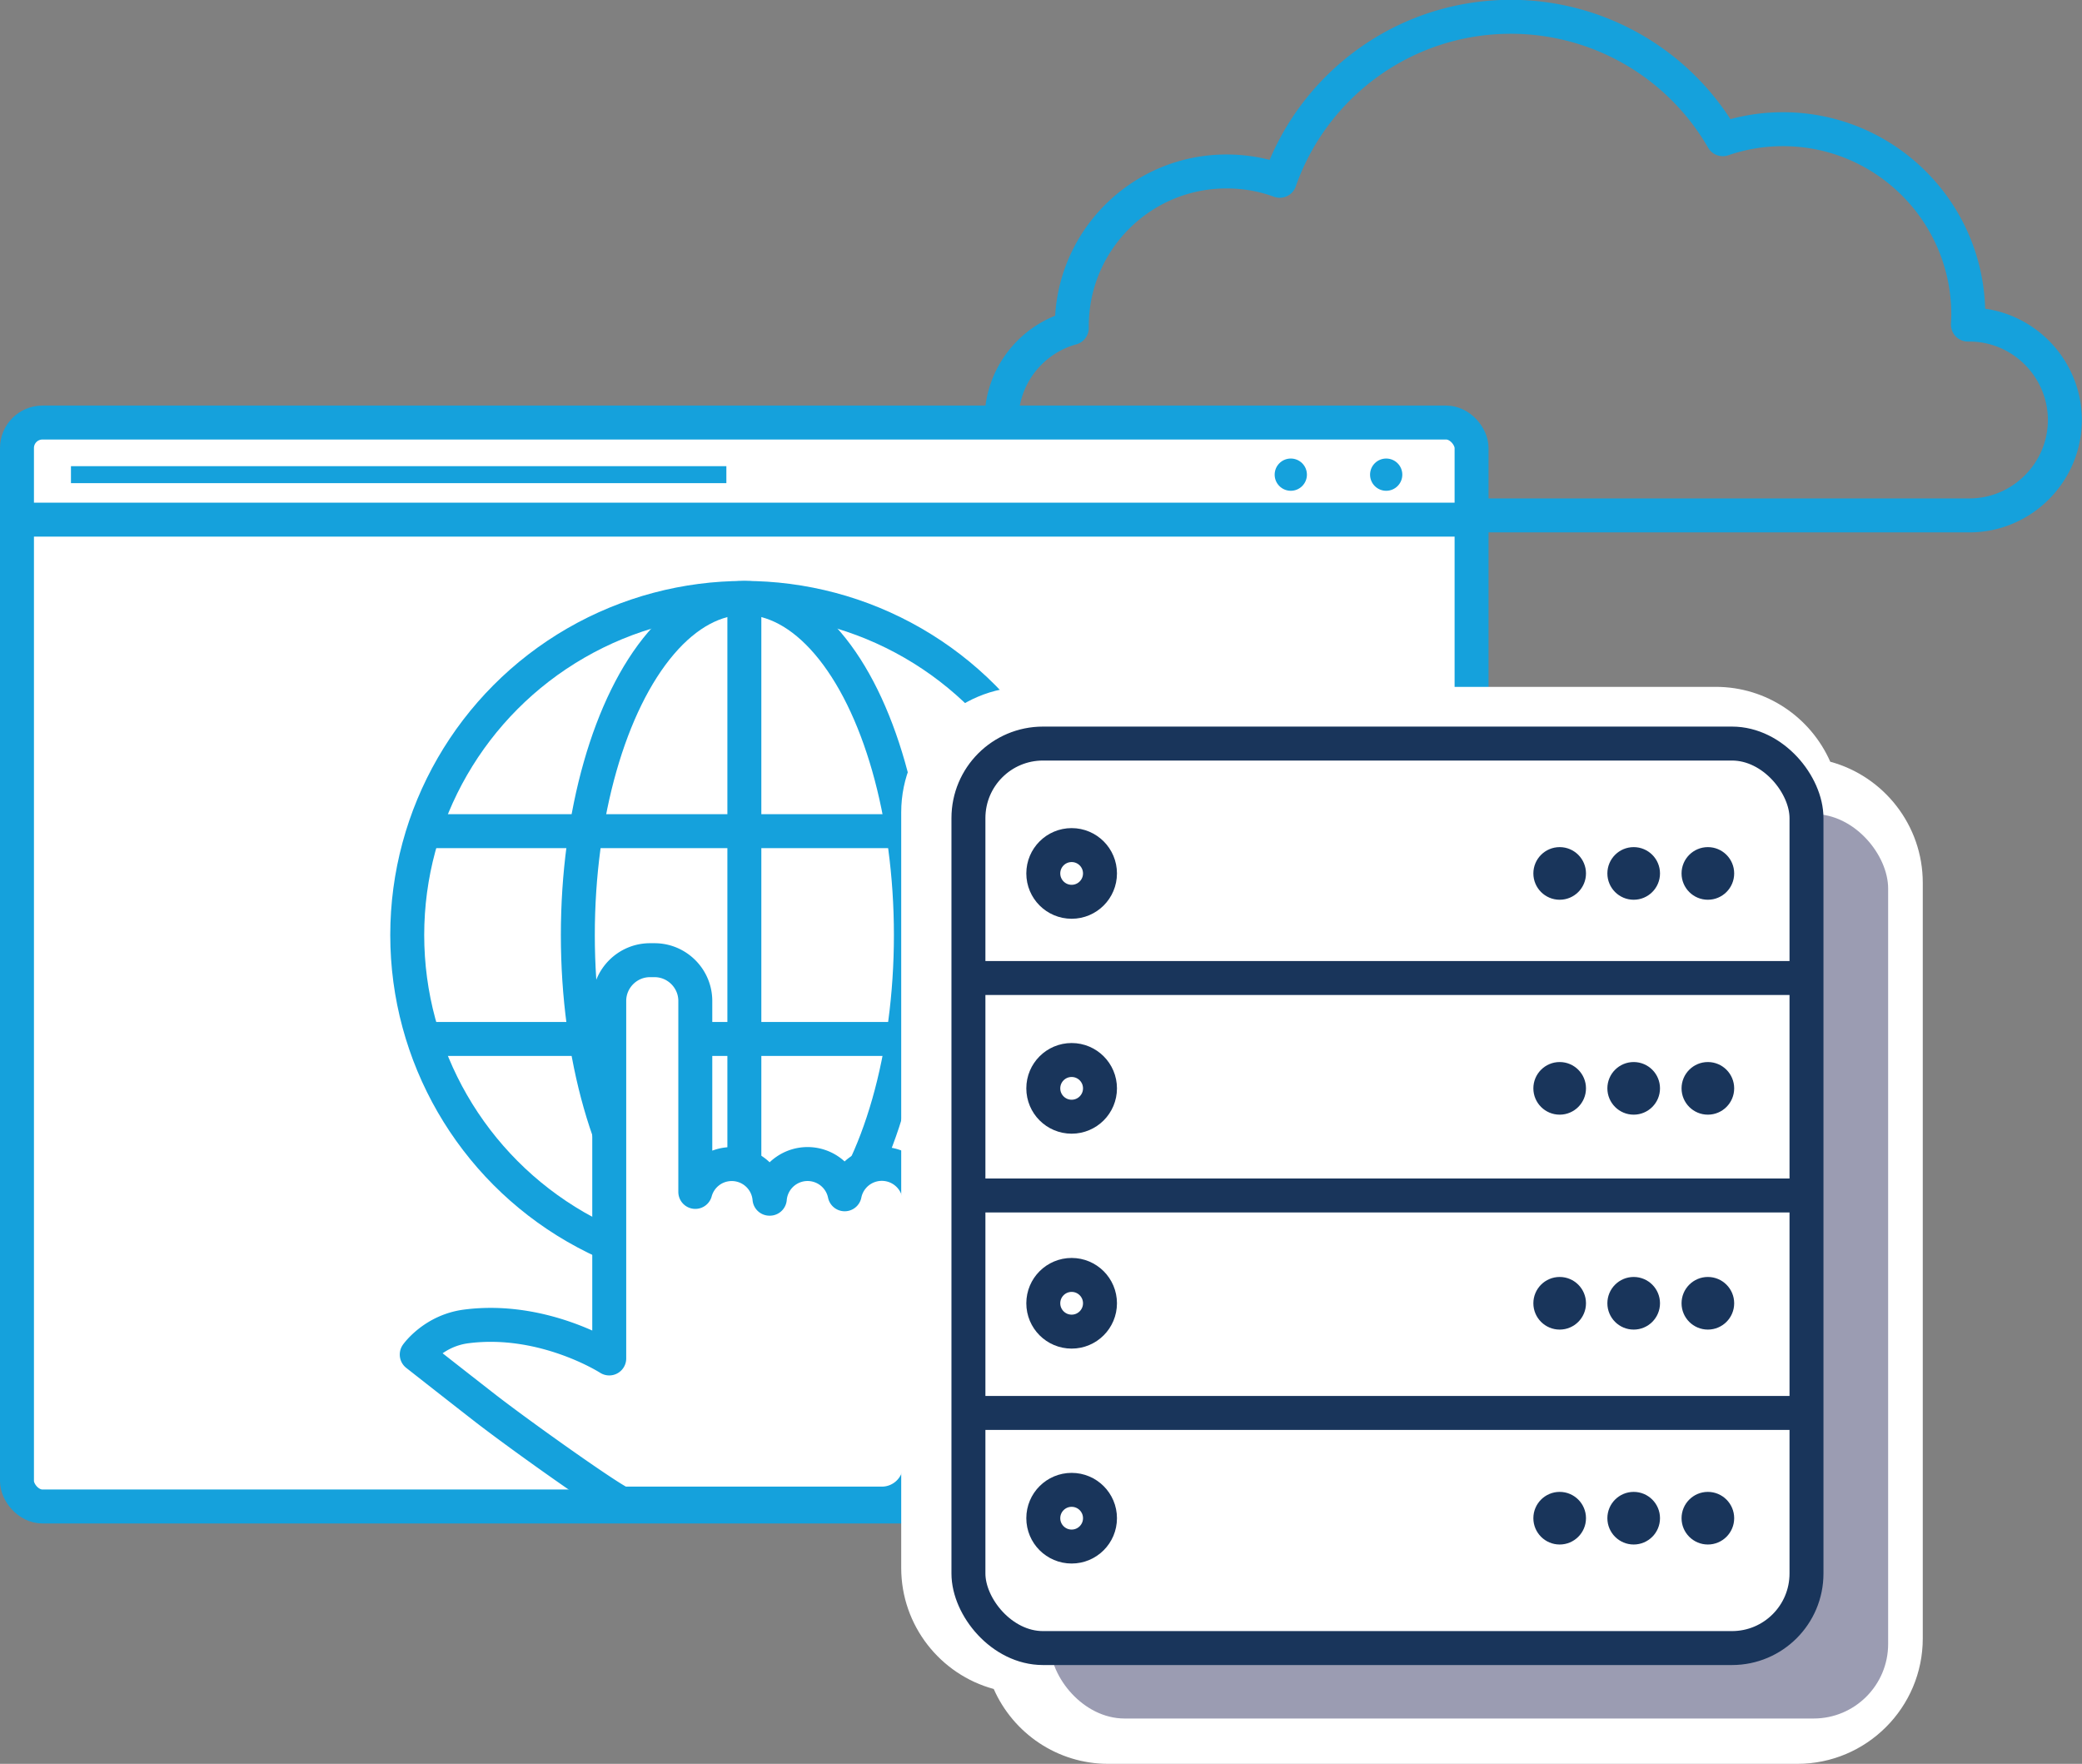 <?xml version="1.0" encoding="UTF-8"?> <svg xmlns="http://www.w3.org/2000/svg" viewBox="0 0 122.65 103.9"><rect x="0" y="0" width="122.65" height="103.9" fill="#808080" stroke="none"/><path d="M116.03 19.12h-.1c.01-.19.02-.39.02-.59 0-6.03-4.89-10.92-10.92-10.92-1.24 0-2.43.21-3.54.59A14.406 14.406 0 0089 .99c-6.29 0-11.64 4.03-13.61 9.66-.98-.36-2.03-.55-3.14-.55-5.03 0-9.11 4.08-9.11 9.11v.11c-2.38.65-4.14 2.84-4.14 5.42h0c0 3.09 2.53 5.62 5.62 5.62h51.4c3.09 0 5.62-2.53 5.62-5.62h0c0-3.09-2.53-5.62-5.62-5.62z" fill="none" stroke="#15a1dc" stroke-linecap="round" stroke-linejoin="round" stroke-width="2"></path><rect x="1" y="24.89" width="85.69" height="63.85" rx="1.5" ry="1.5" fill="#fff" stroke="#15a1dc" stroke-miterlimit="10" stroke-width="2"></rect><path fill="none" stroke="#15a1dc" stroke-miterlimit="10" stroke-width="2" d="M1.14 30.61h85.37"></path><path fill="none" stroke="#15a1dc" stroke-miterlimit="10" d="M4.18 27.96h38.61"></path><circle cx="76.04" cy="27.96" r=".95" fill="#15a1dc"></circle><circle cx="81.66" cy="27.96" r=".95" fill="#15a1dc"></circle><circle cx="43.85" cy="55.08" r="19.86" fill="#fff" stroke="#15a1dc" stroke-miterlimit="10" stroke-width="2"></circle><ellipse cx="43.85" cy="55.08" rx="9.81" ry="19.86" fill="none" stroke="#15a1dc" stroke-miterlimit="10" stroke-width="2"></ellipse><path fill="none" stroke="#15a1dc" stroke-miterlimit="10" stroke-width="2" d="M43.85 74.67V35.49M24.98 48.96h37.74M24.98 61.2h37.74"></path><path d="M54.18 70.8a2.232 2.232 0 00-4.42-.45 2.232 2.232 0 00-4.41.26h-.02a2.231 2.231 0 00-2.22-2.04c-1.03 0-1.89.69-2.15 1.64V58.96c0-1.32-1.08-2.4-2.4-2.4h-.27c-1.32 0-2.4 1.08-2.4 2.4v21.06s-3.83-2.47-8.4-1.89c-1.94.24-2.94 1.66-2.94 1.66s1.83 1.44 3.96 3.1 7.84 5.71 8.16 5.68h15.28c1.24 0 2.25-1.01 2.25-2.25l-.03-15.51z" fill="#fff" stroke="#15a1dc" stroke-linejoin="round" stroke-width="2"></path><path d="M107.82 44.87c-1.15-2.61-3.75-4.41-6.74-4.41h-40.6c-4.07 0-7.39 3.31-7.39 7.39v44.51c0 3.4 2.31 6.28 5.45 7.13 1.15 2.61 3.75 4.41 6.74 4.41h40.6c4.07 0 7.39-3.31 7.39-7.39V52c0-3.4-2.31-6.28-5.45-7.13z" fill="#fff"></path><rect x="61.86" y="47.95" width="49.37" height="53.28" rx="4.39" ry="4.39" fill="#9b9cb2"></rect><rect x="57.05" y="43.8" width="49.37" height="53.28" rx="4.39" ry="4.39" fill="#fff" stroke="#19355b" stroke-miterlimit="10" stroke-width="2"></rect><circle cx="63.13" cy="51.45" r="1.67" fill="none" stroke="#19355b" stroke-linecap="round" stroke-linejoin="round" stroke-width="2"></circle><circle cx="91.88" cy="51.45" r="1.55" fill="#19355b"></circle><circle cx="96.24" cy="51.45" r="1.55" fill="#19355b"></circle><circle cx="100.61" cy="51.45" r="1.55" fill="#19355b"></circle><circle cx="63.13" cy="64.11" r="1.67" fill="none" stroke="#19355b" stroke-linecap="round" stroke-linejoin="round" stroke-width="2"></circle><circle cx="91.88" cy="64.11" r="1.55" fill="#19355b"></circle><circle cx="96.24" cy="64.11" r="1.55" fill="#19355b"></circle><circle cx="100.61" cy="64.11" r="1.55" fill="#19355b"></circle><circle cx="63.13" cy="76.77" r="1.67" fill="none" stroke="#19355b" stroke-linecap="round" stroke-linejoin="round" stroke-width="2"></circle><circle cx="91.88" cy="76.77" r="1.55" fill="#19355b"></circle><circle cx="96.24" cy="76.77" r="1.55" fill="#19355b"></circle><circle cx="100.61" cy="76.77" r="1.55" fill="#19355b"></circle><circle cx="63.13" cy="89.43" r="1.67" fill="none" stroke="#19355b" stroke-linecap="round" stroke-linejoin="round" stroke-width="2"></circle><circle cx="91.88" cy="89.43" r="1.55" fill="#19355b"></circle><circle cx="96.24" cy="89.43" r="1.55" fill="#19355b"></circle><circle cx="100.61" cy="89.43" r="1.55" fill="#19355b"></circle><path fill="none" stroke="#19355b" stroke-miterlimit="10" stroke-width="2" d="M57.55 57.61h48.36M57.55 70.42h48.36M57.55 83.23h48.36"></path></svg> 